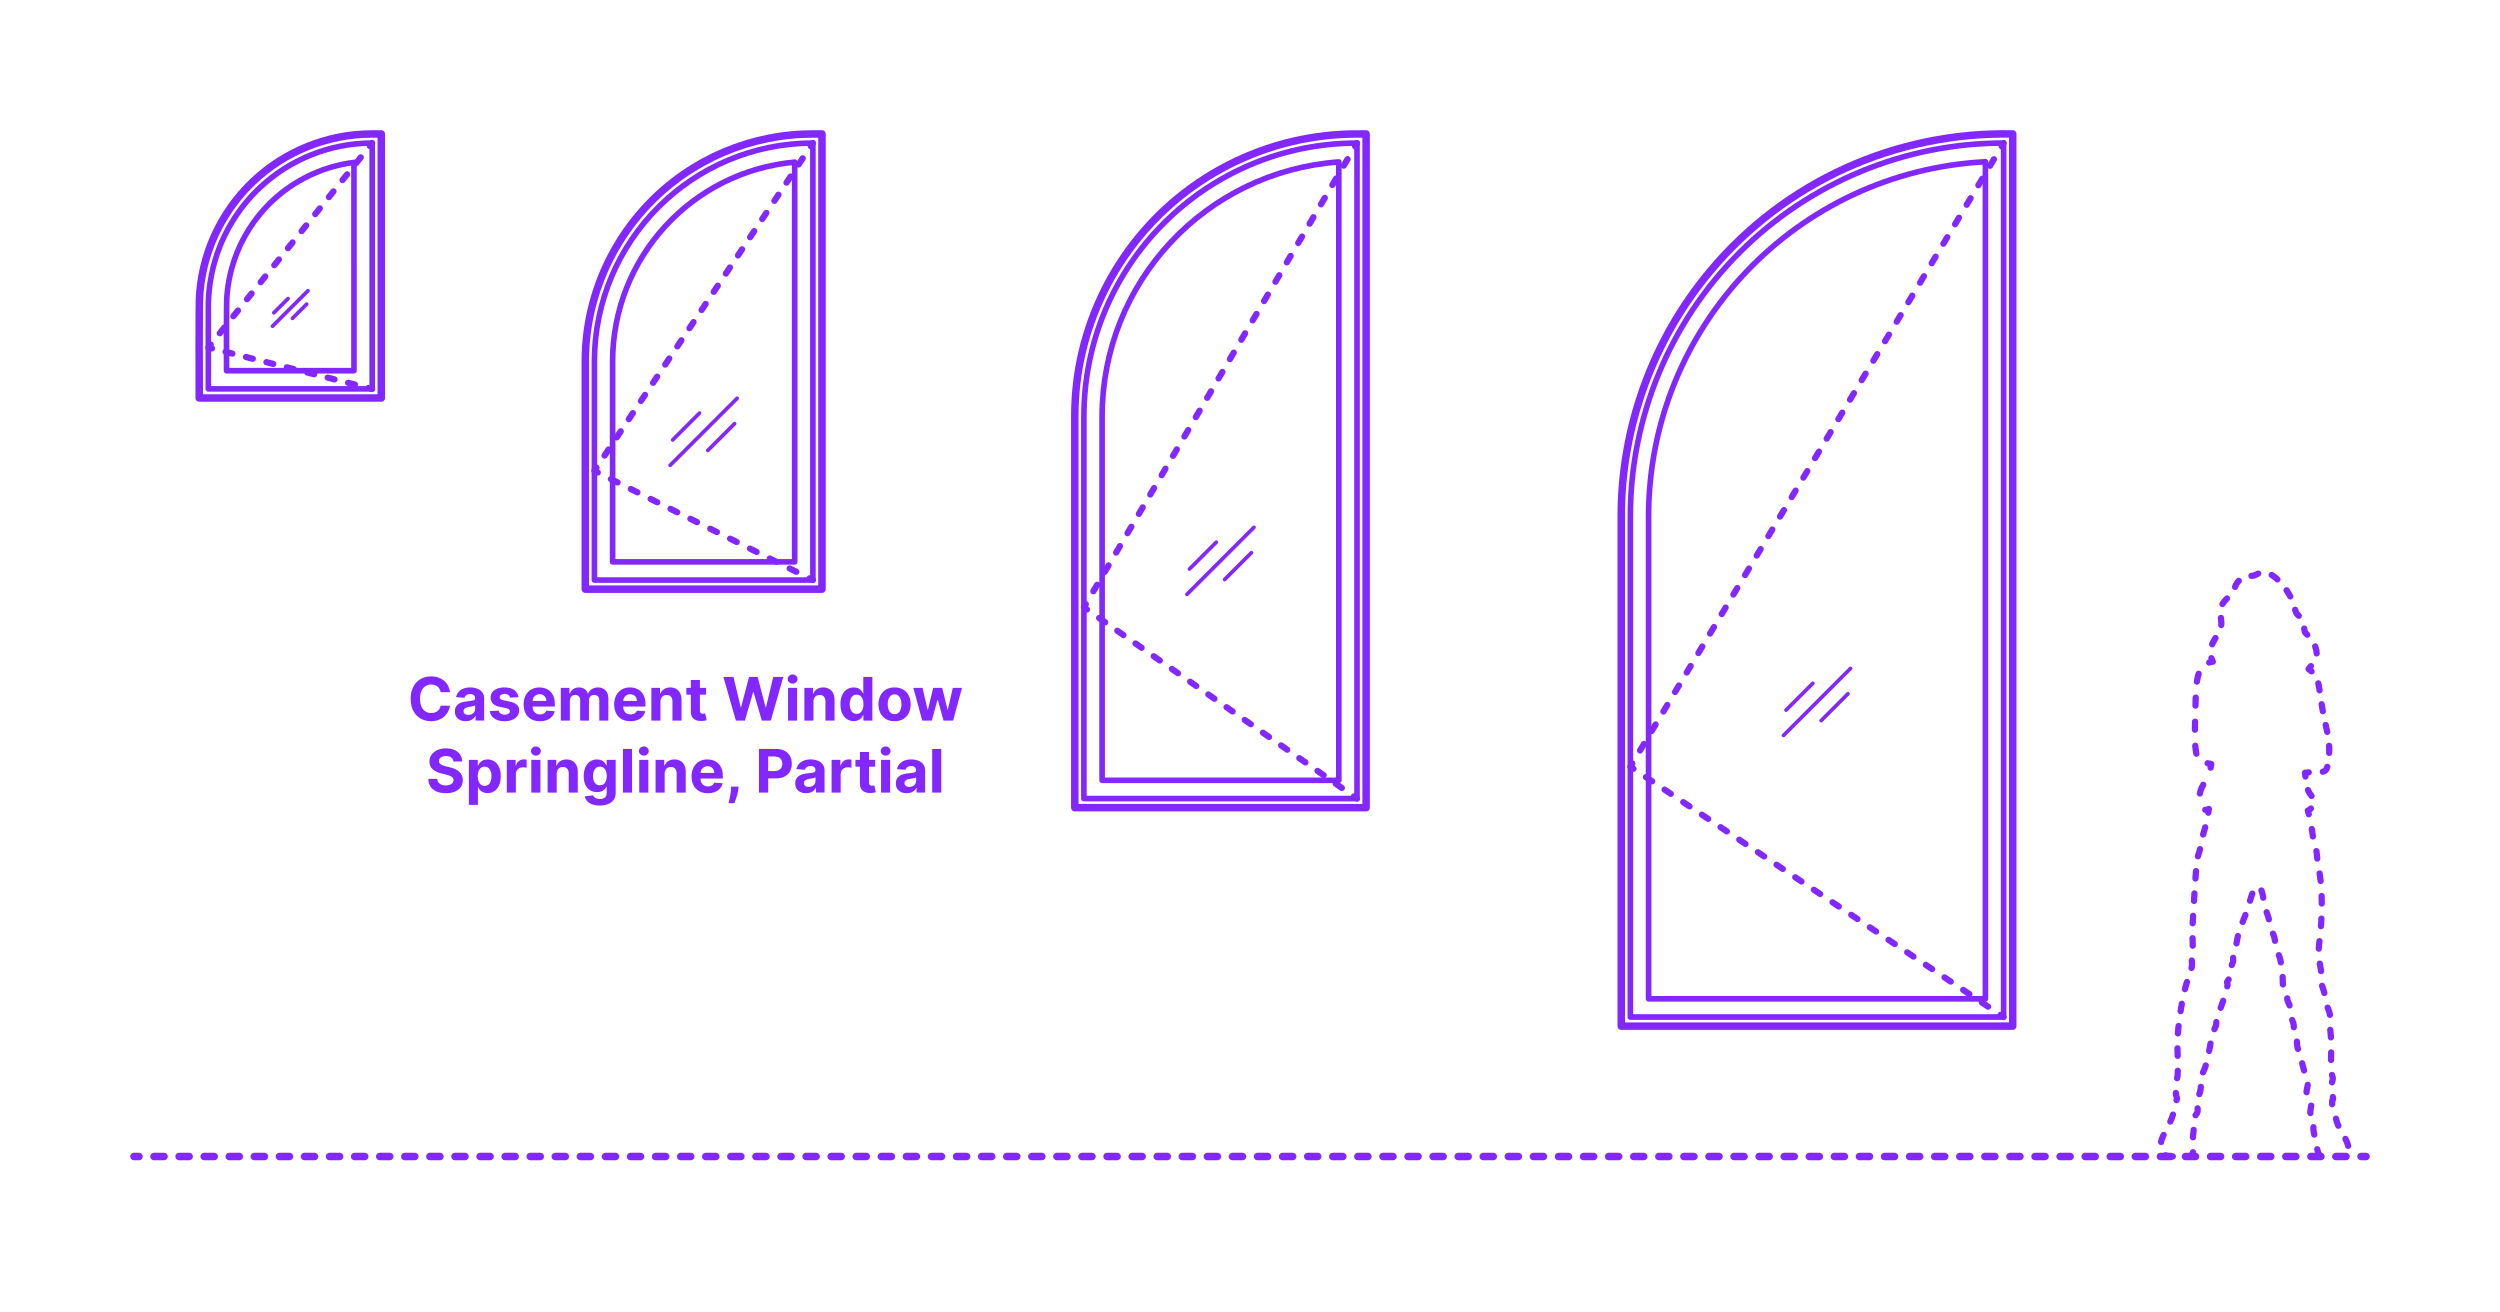 <?xml version="1.0" encoding="utf-8"?>
<!-- Generator: Adobe Illustrator 27.2.0, SVG Export Plug-In . SVG Version: 6.00 Build 0)  -->
<!DOCTYPE svg PUBLIC "-//W3C//DTD SVG 1.1//EN" "http://www.w3.org/Graphics/SVG/1.1/DTD/svg11.dtd">
<svg version="1.1" xmlns:x="http://ns.adobe.com/Extensibility/1.0/" xmlns:i="http://ns.adobe.com/AdobeIllustrator/10.0/" xmlns:graph="http://ns.adobe.com/Graphs/1.0/"
	 xmlns="http://www.w3.org/2000/svg" xmlns:xlink="http://www.w3.org/1999/xlink" xmlns:a="http://ns.adobe.com/AdobeSVGViewerExtensions/3.0/"
	 x="0px" y="0px" width="1000px" height="525px" viewBox="0 0 1000 525" enable-background="new 0 0 1000 525" xml:space="preserve"
	>
<g id="FILL-BACKGROUND">
	<rect x="0" y="0" fill="#FFFFFF" width="1000" height="525"/>
</g>
<g id="N-TEXT">
	<g id="MTEXT_00000049921928197905395390000003711609795684227505_">
		<g>
			<g>
				<g>
					<path fill="#8228FF" d="M179.979,276.887h-3.733c-0.068-0.483-0.208-0.913-0.417-1.291c-0.21-0.378-0.48-0.7-0.81-0.967
						c-0.33-0.267-0.709-0.472-1.138-0.614c-0.429-0.142-0.894-0.213-1.394-0.213c-0.903,0-1.69,0.223-2.361,0.669
						c-0.67,0.446-1.19,1.094-1.56,1.943c-0.37,0.85-0.554,1.879-0.554,3.09c0,1.244,0.186,2.29,0.558,3.136
						s0.894,1.486,1.564,1.917c0.67,0.432,1.446,0.648,2.327,0.648c0.495,0,0.953-0.065,1.376-0.196
						c0.423-0.13,0.8-0.322,1.129-0.575s0.604-0.561,0.822-0.925c0.219-0.363,0.371-0.778,0.456-1.244l3.733,0.017
						c-0.097,0.801-0.336,1.572-0.72,2.314c-0.383,0.741-0.897,1.403-1.542,1.986c-0.645,0.582-1.412,1.042-2.301,1.38
						s-1.894,0.507-3.013,0.507c-1.557,0-2.947-0.353-4.172-1.057c-1.225-0.704-2.19-1.724-2.897-3.06
						c-0.708-1.335-1.061-2.952-1.061-4.849c0-1.904,0.358-3.523,1.074-4.858c0.716-1.335,1.688-2.354,2.915-3.055
						c1.228-0.702,2.608-1.053,4.142-1.053c1.011,0,1.95,0.142,2.817,0.426c0.866,0.284,1.635,0.698,2.305,1.24
						s1.217,1.206,1.641,1.99C179.588,274.978,179.859,275.876,179.979,276.887z"/>
					<path fill="#8228FF" d="M186.293,288.478c-0.835,0-1.58-0.146-2.233-0.439s-1.169-0.727-1.547-1.304s-0.566-1.297-0.566-2.161
						c0-0.727,0.133-1.338,0.4-1.833c0.267-0.494,0.631-0.892,1.091-1.193c0.46-0.301,0.984-0.529,1.572-0.682
						c0.588-0.153,1.206-0.261,1.854-0.324c0.761-0.08,1.375-0.155,1.841-0.226c0.466-0.071,0.804-0.177,1.014-0.319
						c0.21-0.142,0.315-0.352,0.315-0.631v-0.051c0-0.54-0.169-0.958-0.507-1.253c-0.338-0.295-0.817-0.443-1.436-0.443
						c-0.653,0-1.173,0.144-1.56,0.431c-0.386,0.287-0.642,0.646-0.767,1.078l-3.358-0.273c0.17-0.795,0.506-1.484,1.006-2.067
						c0.5-0.582,1.146-1.031,1.939-1.347c0.792-0.315,1.711-0.473,2.757-0.473c0.728,0,1.425,0.085,2.092,0.255
						s1.262,0.435,1.781,0.793c0.52,0.358,0.931,0.817,1.231,1.376c0.301,0.56,0.452,1.229,0.452,2.007v8.83h-3.443v-1.815h-0.103
						c-0.21,0.409-0.491,0.769-0.844,1.078c-0.352,0.31-0.775,0.551-1.27,0.725C187.512,288.392,186.941,288.478,186.293,288.478z
						 M187.333,285.973c0.534,0,1.005-0.107,1.415-0.32s0.73-0.501,0.963-0.865c0.233-0.363,0.349-0.775,0.349-1.236v-1.389
						c-0.114,0.074-0.269,0.141-0.464,0.201c-0.196,0.06-0.417,0.113-0.661,0.162s-0.489,0.091-0.733,0.128s-0.466,0.07-0.665,0.098
						c-0.426,0.062-0.798,0.162-1.117,0.298c-0.318,0.136-0.565,0.319-0.741,0.549c-0.176,0.23-0.264,0.516-0.264,0.857
						c0,0.494,0.18,0.871,0.541,1.129C186.318,285.843,186.776,285.973,187.333,285.973z"/>
					<path fill="#8228FF" d="M207.378,278.873l-3.324,0.205c-0.057-0.284-0.179-0.542-0.367-0.771s-0.433-0.415-0.737-0.554
						c-0.304-0.139-0.667-0.209-1.087-0.209c-0.562,0-1.037,0.118-1.423,0.354c-0.386,0.236-0.58,0.55-0.58,0.942
						c0,0.312,0.125,0.577,0.375,0.792c0.25,0.216,0.679,0.39,1.287,0.52l2.369,0.478c1.273,0.261,2.222,0.682,2.847,1.261
						s0.938,1.341,0.938,2.284c0,0.858-0.251,1.611-0.754,2.258c-0.502,0.648-1.19,1.152-2.062,1.513s-1.876,0.542-3.013,0.542
						c-1.733,0-3.112-0.362-4.138-1.087c-1.026-0.724-1.626-1.711-1.803-2.961l3.571-0.188c0.108,0.528,0.369,0.93,0.784,1.206
						c0.415,0.275,0.946,0.413,1.594,0.413c0.636,0,1.149-0.124,1.538-0.371s0.587-0.567,0.592-0.959
						c-0.005-0.33-0.145-0.601-0.417-0.814c-0.273-0.213-0.693-0.376-1.261-0.49l-2.267-0.452c-1.278-0.256-2.229-0.699-2.851-1.33
						c-0.622-0.631-0.933-1.435-0.933-2.412c0-0.841,0.229-1.565,0.686-2.173s1.102-1.077,1.935-1.406s1.808-0.494,2.928-0.494
						c1.653,0,2.956,0.349,3.908,1.048C206.664,276.717,207.219,277.668,207.378,278.873z"/>
					<path fill="#8228FF" d="M215.935,288.487c-1.346,0-2.504-0.274-3.473-0.823s-1.715-1.327-2.237-2.335
						c-0.523-1.009-0.784-2.203-0.784-3.584c0-1.347,0.261-2.528,0.784-3.545c0.522-1.017,1.26-1.81,2.211-2.378
						c0.952-0.568,2.07-0.852,3.354-0.852c0.863,0,1.669,0.138,2.416,0.413c0.747,0.276,1.4,0.689,1.96,1.24
						c0.56,0.551,0.996,1.243,1.308,2.075c0.312,0.833,0.469,1.806,0.469,2.919v0.997H210.89v-2.25h7.637
						c0-0.522-0.114-0.985-0.341-1.389c-0.227-0.403-0.541-0.72-0.941-0.95c-0.401-0.23-0.865-0.345-1.394-0.345
						c-0.551,0-1.039,0.126-1.462,0.379s-0.754,0.591-0.993,1.014s-0.361,0.894-0.367,1.411v2.139c0,0.647,0.121,1.208,0.362,1.679
						c0.242,0.472,0.584,0.835,1.027,1.091c0.443,0.255,0.968,0.383,1.577,0.383c0.403,0,0.772-0.057,1.108-0.17
						c0.335-0.114,0.622-0.284,0.861-0.511c0.238-0.228,0.42-0.506,0.545-0.835l3.358,0.222c-0.17,0.807-0.519,1.51-1.044,2.109
						c-0.526,0.6-1.202,1.065-2.029,1.398C217.968,288.32,217.015,288.487,215.935,288.487z"/>
					<path fill="#8228FF" d="M224.313,288.231V275.14h3.46v2.31h0.153c0.273-0.767,0.727-1.372,1.364-1.815
						c0.636-0.443,1.397-0.665,2.284-0.665c0.897,0,1.662,0.223,2.292,0.669c0.63,0.446,1.051,1.05,1.261,1.811h0.136
						c0.267-0.75,0.751-1.351,1.453-1.803s1.533-0.677,2.493-0.677c1.222,0,2.214,0.388,2.979,1.163
						c0.764,0.776,1.146,1.874,1.146,3.294v8.804h-3.622v-8.088c0-0.728-0.193-1.273-0.58-1.637
						c-0.387-0.363-0.87-0.545-1.449-0.545c-0.659,0-1.173,0.209-1.542,0.626s-0.554,0.967-0.554,1.649v7.994h-3.52v-8.165
						c0-0.642-0.183-1.154-0.55-1.534c-0.366-0.381-0.848-0.571-1.444-0.571c-0.404,0-0.766,0.101-1.087,0.303
						s-0.575,0.483-0.763,0.844s-0.281,0.783-0.281,1.266v7.858H224.313z"/>
					<path fill="#8228FF" d="M252.165,288.487c-1.346,0-2.504-0.274-3.473-0.823s-1.715-1.327-2.237-2.335
						c-0.523-1.009-0.784-2.203-0.784-3.584c0-1.347,0.261-2.528,0.784-3.545c0.522-1.017,1.26-1.81,2.211-2.378
						c0.952-0.568,2.07-0.852,3.354-0.852c0.863,0,1.669,0.138,2.416,0.413c0.747,0.276,1.4,0.689,1.96,1.24
						c0.56,0.551,0.996,1.243,1.308,2.075c0.312,0.833,0.469,1.806,0.469,2.919v0.997H247.12v-2.25h7.637
						c0-0.522-0.114-0.985-0.341-1.389c-0.227-0.403-0.541-0.72-0.941-0.95c-0.401-0.23-0.865-0.345-1.394-0.345
						c-0.551,0-1.039,0.126-1.462,0.379s-0.754,0.591-0.993,1.014s-0.361,0.894-0.367,1.411v2.139c0,0.647,0.121,1.208,0.362,1.679
						c0.242,0.472,0.584,0.835,1.027,1.091c0.443,0.255,0.968,0.383,1.577,0.383c0.403,0,0.772-0.057,1.108-0.17
						c0.335-0.114,0.622-0.284,0.861-0.511c0.238-0.228,0.42-0.506,0.545-0.835l3.358,0.222c-0.17,0.807-0.519,1.51-1.044,2.109
						c-0.526,0.6-1.202,1.065-2.029,1.398C254.198,288.32,253.245,288.487,252.165,288.487z"/>
					<path fill="#8228FF" d="M264.174,280.663v7.568h-3.631V275.14h3.46v2.31h0.153c0.29-0.761,0.775-1.365,1.458-1.811
						c0.682-0.446,1.508-0.669,2.48-0.669c0.909,0,1.702,0.199,2.378,0.597c0.676,0.397,1.202,0.964,1.577,1.7
						s0.562,1.612,0.562,2.629v8.335h-3.631v-7.688c0.006-0.801-0.199-1.428-0.613-1.879c-0.415-0.452-0.986-0.677-1.713-0.677
						c-0.489,0-0.919,0.105-1.291,0.315c-0.372,0.21-0.662,0.516-0.87,0.917C264.286,279.619,264.179,280.1,264.174,280.663z"/>
					<path fill="#8228FF" d="M282.43,275.14v2.727h-7.884v-2.727H282.43z M276.336,272.004h3.63v12.204
						c0,0.335,0.051,0.596,0.153,0.78c0.103,0.185,0.246,0.314,0.431,0.388s0.399,0.111,0.644,0.111c0.17,0,0.341-0.016,0.511-0.047
						s0.301-0.056,0.392-0.073l0.571,2.702c-0.182,0.057-0.438,0.124-0.767,0.201c-0.33,0.077-0.73,0.124-1.202,0.141
						c-0.875,0.034-1.641-0.083-2.297-0.35s-1.166-0.682-1.53-1.244s-0.542-1.273-0.537-2.131V272.004z"/>
					<path fill="#8228FF" d="M294.353,288.231l-4.994-17.455h4.031l2.889,12.128h0.145l3.188-12.128h3.452l3.179,12.153h0.153
						l2.889-12.153h4.031l-4.995,17.455h-3.596l-3.324-11.412h-0.136l-3.315,11.412H294.353z"/>
					<path fill="#8228FF" d="M317.048,273.453c-0.54,0-1.003-0.179-1.389-0.537c-0.387-0.358-0.58-0.79-0.58-1.295
						c0-0.505,0.193-0.939,0.58-1.3c0.386-0.361,0.847-0.541,1.381-0.541c0.545,0,1.01,0.179,1.393,0.537
						c0.384,0.358,0.576,0.79,0.576,1.295c0,0.505-0.192,0.939-0.576,1.299C318.05,273.272,317.588,273.453,317.048,273.453z
						 M315.216,288.231V275.14h3.631v13.091H315.216z"/>
					<path fill="#8228FF" d="M325.375,280.663v7.568h-3.631V275.14h3.46v2.31h0.153c0.29-0.761,0.775-1.365,1.458-1.811
						c0.682-0.446,1.508-0.669,2.48-0.669c0.909,0,1.702,0.199,2.378,0.597c0.676,0.397,1.202,0.964,1.577,1.7
						s0.562,1.612,0.562,2.629v8.335h-3.631v-7.688c0.006-0.801-0.199-1.428-0.613-1.879c-0.415-0.452-0.986-0.677-1.713-0.677
						c-0.489,0-0.919,0.105-1.291,0.315c-0.372,0.21-0.662,0.516-0.87,0.917C325.487,279.619,325.38,280.1,325.375,280.663z"/>
					<path fill="#8228FF" d="M341.491,288.444c-0.995,0-1.894-0.257-2.698-0.771s-1.44-1.273-1.909-2.276
						c-0.469-1.002-0.703-2.234-0.703-3.694c0-1.5,0.242-2.749,0.725-3.746c0.483-0.998,1.126-1.745,1.93-2.242
						c0.804-0.497,1.686-0.746,2.646-0.746c0.733,0,1.345,0.124,1.837,0.371c0.491,0.247,0.889,0.554,1.193,0.92
						c0.304,0.367,0.536,0.726,0.695,1.078h0.111v-6.562h3.622v17.455h-3.58v-2.097h-0.153c-0.17,0.364-0.411,0.723-0.72,1.078
						c-0.31,0.355-0.71,0.649-1.202,0.882C342.793,288.328,342.195,288.444,341.491,288.444z M342.642,285.555
						c0.585,0,1.081-0.16,1.487-0.481c0.406-0.321,0.719-0.771,0.938-1.351c0.219-0.58,0.328-1.259,0.328-2.037
						s-0.108-1.455-0.324-2.028c-0.216-0.574-0.528-1.017-0.938-1.33c-0.409-0.312-0.906-0.469-1.491-0.469
						c-0.597,0-1.1,0.162-1.509,0.486c-0.409,0.324-0.719,0.772-0.929,1.347c-0.21,0.574-0.315,1.238-0.315,1.994
						c0,0.761,0.106,1.433,0.32,2.016c0.213,0.583,0.522,1.037,0.929,1.364S342.045,285.555,342.642,285.555z"/>
					<path fill="#8228FF" d="M357.829,288.487c-1.324,0-2.467-0.283-3.431-0.848c-0.963-0.565-1.706-1.355-2.229-2.369
						c-0.523-1.015-0.784-2.192-0.784-3.533c0-1.353,0.261-2.536,0.784-3.55c0.522-1.014,1.266-1.804,2.229-2.37
						c0.963-0.565,2.106-0.848,3.431-0.848c1.324,0,2.467,0.283,3.43,0.848c0.963,0.565,1.706,1.355,2.229,2.37
						c0.522,1.014,0.784,2.197,0.784,3.55c0,1.341-0.261,2.518-0.784,3.533c-0.523,1.014-1.266,1.804-2.229,2.369
						C360.296,288.204,359.153,288.487,357.829,288.487z M357.846,285.674c0.602,0,1.105-0.172,1.508-0.516s0.709-0.814,0.916-1.411
						c0.208-0.597,0.312-1.275,0.312-2.037c0-0.761-0.104-1.44-0.312-2.037c-0.207-0.597-0.513-1.068-0.916-1.415
						c-0.403-0.346-0.906-0.52-1.508-0.52c-0.608,0-1.118,0.174-1.53,0.52c-0.412,0.347-0.722,0.818-0.929,1.415
						c-0.208,0.596-0.311,1.275-0.311,2.037c0,0.762,0.104,1.44,0.311,2.037s0.517,1.067,0.929,1.411
						C356.728,285.502,357.238,285.674,357.846,285.674z"/>
					<path fill="#8228FF" d="M368.9,288.231l-3.562-13.091h3.673l2.028,8.795h0.119l2.114-8.795h3.605l2.148,8.744h0.111
						l1.994-8.744h3.665l-3.554,13.091h-3.844l-2.25-8.233h-0.162l-2.25,8.233H368.9z"/>
					<path fill="#8228FF" d="M181.36,304.596c-0.068-0.688-0.361-1.222-0.878-1.603c-0.517-0.38-1.219-0.571-2.105-0.571
						c-0.603,0-1.111,0.084-1.526,0.251c-0.415,0.167-0.731,0.399-0.95,0.694c-0.219,0.296-0.328,0.631-0.328,1.006
						c-0.011,0.312,0.056,0.585,0.2,0.818c0.145,0.233,0.345,0.433,0.601,0.601c0.256,0.168,0.551,0.312,0.886,0.435
						c0.335,0.123,0.693,0.226,1.074,0.311l1.568,0.375c0.761,0.171,1.46,0.398,2.097,0.682s1.188,0.633,1.653,1.048
						c0.466,0.415,0.828,0.903,1.087,1.466c0.258,0.562,0.391,1.208,0.396,1.935c-0.005,1.068-0.277,1.993-0.814,2.774
						c-0.537,0.781-1.31,1.386-2.318,1.815c-1.009,0.429-2.223,0.644-3.644,0.644c-1.409,0-2.635-0.216-3.678-0.647
						c-1.042-0.432-1.855-1.073-2.438-1.922c-0.583-0.85-0.888-1.902-0.916-3.158h3.571c0.04,0.585,0.209,1.072,0.507,1.461
						s0.699,0.682,1.202,0.878s1.072,0.294,1.709,0.294c0.625,0,1.169-0.091,1.632-0.272c0.463-0.182,0.823-0.435,1.078-0.759
						c0.256-0.324,0.384-0.696,0.384-1.116c0-0.392-0.115-0.722-0.345-0.989c-0.23-0.267-0.565-0.494-1.006-0.682
						s-0.979-0.358-1.615-0.512l-1.9-0.477c-1.472-0.358-2.633-0.917-3.486-1.679c-0.852-0.761-1.275-1.787-1.27-3.077
						c-0.005-1.057,0.277-1.98,0.848-2.77c0.571-0.79,1.356-1.406,2.356-1.849c1-0.443,2.136-0.665,3.409-0.665
						c1.295,0,2.428,0.222,3.396,0.665c0.969,0.443,1.723,1.06,2.263,1.849c0.54,0.79,0.818,1.705,0.835,2.745H181.36z"/>
					<path fill="#8228FF" d="M187.539,321.94v-18h3.58v2.199h0.162c0.159-0.352,0.391-0.711,0.694-1.078
						c0.304-0.366,0.702-0.673,1.193-0.92c0.491-0.247,1.104-0.371,1.836-0.371c0.955,0,1.835,0.249,2.642,0.746
						c0.807,0.497,1.452,1.244,1.935,2.242c0.482,0.997,0.724,2.246,0.724,3.746c0,1.46-0.234,2.692-0.703,3.694
						c-0.469,1.003-1.105,1.762-1.909,2.276c-0.804,0.514-1.703,0.771-2.697,0.771c-0.705,0-1.303-0.116-1.794-0.349
						c-0.492-0.233-0.894-0.527-1.206-0.882c-0.312-0.355-0.551-0.714-0.716-1.078h-0.111v7.006H187.539z M191.093,310.485
						c0,0.778,0.108,1.458,0.324,2.037c0.216,0.579,0.528,1.03,0.938,1.351c0.409,0.321,0.906,0.481,1.492,0.481
						c0.591,0,1.091-0.163,1.5-0.49c0.409-0.327,0.72-0.781,0.933-1.364s0.319-1.254,0.319-2.016c0-0.756-0.105-1.42-0.315-1.994
						c-0.21-0.574-0.52-1.023-0.929-1.347c-0.409-0.324-0.912-0.486-1.508-0.486c-0.591,0-1.09,0.156-1.496,0.469
						s-0.717,0.756-0.933,1.33S191.093,309.707,191.093,310.485z"/>
					<path fill="#8228FF" d="M202.718,317.031V303.94h3.52v2.284h0.136c0.239-0.812,0.639-1.428,1.202-1.845
						c0.562-0.418,1.21-0.626,1.943-0.626c0.182,0,0.378,0.011,0.588,0.034c0.21,0.022,0.395,0.054,0.554,0.094v3.221
						c-0.17-0.051-0.406-0.096-0.708-0.136c-0.301-0.04-0.577-0.06-0.827-0.06c-0.534,0-1.01,0.115-1.428,0.345
						c-0.417,0.23-0.747,0.55-0.988,0.959c-0.242,0.409-0.362,0.88-0.362,1.415v7.406H202.718z"/>
					<path fill="#8228FF" d="M214.359,302.252c-0.54,0-1.003-0.179-1.389-0.537c-0.387-0.358-0.58-0.79-0.58-1.295
						c0-0.505,0.193-0.939,0.58-1.3c0.386-0.361,0.847-0.541,1.381-0.541c0.545,0,1.01,0.179,1.393,0.537
						c0.384,0.358,0.576,0.79,0.576,1.295c0,0.505-0.192,0.939-0.576,1.299C215.361,302.072,214.899,302.252,214.359,302.252z
						 M212.527,317.031V303.94h3.631v13.091H212.527z"/>
					<path fill="#8228FF" d="M222.686,309.462v7.568h-3.631V303.94h3.46v2.31h0.153c0.29-0.761,0.775-1.365,1.458-1.811
						c0.682-0.446,1.508-0.669,2.48-0.669c0.909,0,1.702,0.199,2.378,0.597c0.676,0.397,1.202,0.964,1.577,1.7
						s0.562,1.612,0.562,2.629v8.335h-3.631v-7.688c0.006-0.801-0.199-1.428-0.613-1.879c-0.415-0.452-0.986-0.677-1.713-0.677
						c-0.489,0-0.919,0.105-1.291,0.315c-0.372,0.21-0.662,0.516-0.87,0.917C222.798,308.418,222.691,308.9,222.686,309.462z"/>
					<path fill="#8228FF" d="M239.876,322.212c-1.176,0-2.184-0.161-3.021-0.481s-1.504-0.757-1.999-1.308
						c-0.494-0.551-0.815-1.17-0.963-1.858l3.358-0.452c0.102,0.261,0.264,0.505,0.486,0.733c0.222,0.227,0.516,0.41,0.882,0.55
						c0.367,0.139,0.814,0.208,1.342,0.208c0.79,0,1.442-0.191,1.956-0.575c0.514-0.383,0.771-1.024,0.771-1.922v-2.395h-0.153
						c-0.159,0.364-0.398,0.708-0.716,1.031c-0.318,0.324-0.727,0.588-1.227,0.793s-1.097,0.307-1.79,0.307
						c-0.983,0-1.876-0.229-2.681-0.686s-1.443-1.159-1.917-2.105c-0.475-0.946-0.712-2.144-0.712-3.592
						c0-1.483,0.242-2.722,0.725-3.716c0.483-0.994,1.126-1.738,1.93-2.233c0.804-0.494,1.686-0.741,2.646-0.741
						c0.733,0,1.347,0.124,1.841,0.371c0.495,0.247,0.894,0.554,1.198,0.92c0.304,0.367,0.538,0.726,0.703,1.078h0.136v-2.199h3.605
						v13.219c0,1.113-0.272,2.045-0.818,2.795c-0.546,0.75-1.3,1.314-2.263,1.692C242.232,322.023,241.126,322.212,239.876,322.212z
						 M239.953,314.116c0.585,0,1.081-0.146,1.487-0.439c0.406-0.293,0.719-0.713,0.938-1.262c0.219-0.548,0.328-1.206,0.328-1.973
						s-0.108-1.433-0.324-1.999c-0.216-0.565-0.528-1.004-0.938-1.317c-0.409-0.312-0.906-0.469-1.491-0.469
						c-0.597,0-1.1,0.161-1.509,0.481c-0.409,0.321-0.719,0.766-0.929,1.334c-0.21,0.568-0.315,1.224-0.315,1.969
						c0,0.755,0.106,1.408,0.32,1.956c0.213,0.549,0.522,0.972,0.929,1.27S239.356,314.116,239.953,314.116z"/>
					<path fill="#8228FF" d="M252.805,299.576v17.455h-3.631v-17.455H252.805z"/>
					<path fill="#8228FF" d="M257.535,302.252c-0.54,0-1.003-0.179-1.389-0.537c-0.387-0.358-0.58-0.79-0.58-1.295
						c0-0.505,0.193-0.939,0.58-1.3c0.386-0.361,0.847-0.541,1.381-0.541c0.545,0,1.01,0.179,1.393,0.537
						c0.384,0.358,0.576,0.79,0.576,1.295c0,0.505-0.192,0.939-0.576,1.299C258.536,302.072,258.074,302.252,257.535,302.252z
						 M255.702,317.031V303.94h3.631v13.091H255.702z"/>
					<path fill="#8228FF" d="M265.861,309.462v7.568h-3.631V303.94h3.46v2.31h0.153c0.29-0.761,0.775-1.365,1.458-1.811
						c0.682-0.446,1.508-0.669,2.48-0.669c0.909,0,1.702,0.199,2.378,0.597c0.676,0.397,1.202,0.964,1.577,1.7
						s0.562,1.612,0.562,2.629v8.335h-3.631v-7.688c0.006-0.801-0.199-1.428-0.613-1.879c-0.415-0.452-0.986-0.677-1.713-0.677
						c-0.489,0-0.919,0.105-1.291,0.315c-0.372,0.21-0.662,0.516-0.87,0.917C265.973,308.418,265.866,308.9,265.861,309.462z"/>
					<path fill="#8228FF" d="M283.119,317.287c-1.346,0-2.504-0.274-3.473-0.823s-1.715-1.327-2.237-2.335
						c-0.523-1.009-0.784-2.203-0.784-3.584c0-1.347,0.261-2.528,0.784-3.545c0.522-1.017,1.26-1.81,2.211-2.378
						c0.952-0.568,2.07-0.852,3.354-0.852c0.863,0,1.669,0.138,2.416,0.413c0.747,0.276,1.4,0.689,1.96,1.24
						c0.56,0.551,0.996,1.243,1.308,2.075c0.312,0.833,0.469,1.806,0.469,2.919v0.997h-11.054v-2.25h7.637
						c0-0.522-0.114-0.985-0.341-1.389c-0.227-0.403-0.541-0.72-0.941-0.95c-0.401-0.23-0.865-0.345-1.394-0.345
						c-0.551,0-1.039,0.126-1.462,0.379s-0.754,0.591-0.993,1.014s-0.361,0.894-0.367,1.411v2.139c0,0.647,0.121,1.208,0.362,1.679
						c0.242,0.472,0.584,0.835,1.027,1.091c0.443,0.255,0.968,0.383,1.577,0.383c0.403,0,0.772-0.057,1.108-0.17
						c0.335-0.114,0.622-0.284,0.861-0.511c0.238-0.228,0.42-0.506,0.545-0.835l3.358,0.222c-0.17,0.807-0.519,1.51-1.044,2.109
						c-0.526,0.6-1.202,1.065-2.029,1.398C285.152,317.12,284.199,317.287,283.119,317.287z"/>
					<path fill="#8228FF" d="M295.443,314.645l-0.094,0.938c-0.074,0.75-0.215,1.499-0.422,2.246
						c-0.208,0.747-0.423,1.425-0.648,2.033s-0.405,1.085-0.541,1.432h-2.353c0.085-0.335,0.202-0.802,0.35-1.402
						c0.147-0.6,0.287-1.271,0.417-2.016c0.131-0.745,0.213-1.503,0.247-2.275l0.043-0.955H295.443z"/>
					<path fill="#8228FF" d="M303.582,317.031v-17.455h6.886c1.324,0,2.452,0.251,3.384,0.754c0.932,0.503,1.643,1.199,2.135,2.088
						c0.491,0.889,0.737,1.914,0.737,3.073c0,1.159-0.25,2.182-0.75,3.068s-1.223,1.577-2.169,2.071
						c-0.946,0.494-2.09,0.741-3.431,0.741h-4.389v-2.958h3.792c0.71,0,1.297-0.124,1.76-0.371c0.463-0.247,0.81-0.591,1.04-1.031
						c0.23-0.44,0.345-0.947,0.345-1.521c0-0.58-0.115-1.087-0.345-1.521s-0.578-0.772-1.044-1.014s-1.057-0.362-1.773-0.362h-2.488
						v14.438H303.582z"/>
					<path fill="#8228FF" d="M322.443,317.278c-0.835,0-1.58-0.146-2.233-0.439s-1.169-0.727-1.547-1.304s-0.566-1.297-0.566-2.161
						c0-0.727,0.133-1.338,0.4-1.833c0.267-0.494,0.631-0.892,1.091-1.193c0.46-0.301,0.984-0.529,1.572-0.682
						c0.588-0.153,1.206-0.261,1.854-0.324c0.761-0.08,1.375-0.155,1.841-0.226c0.466-0.071,0.804-0.177,1.014-0.319
						c0.21-0.142,0.315-0.352,0.315-0.631v-0.051c0-0.54-0.169-0.958-0.507-1.253c-0.338-0.295-0.817-0.443-1.436-0.443
						c-0.653,0-1.173,0.144-1.56,0.431c-0.386,0.287-0.642,0.646-0.767,1.078l-3.358-0.273c0.17-0.795,0.506-1.484,1.006-2.067
						c0.5-0.582,1.146-1.031,1.939-1.347c0.792-0.315,1.711-0.473,2.757-0.473c0.728,0,1.425,0.085,2.092,0.255
						s1.262,0.435,1.781,0.793c0.52,0.358,0.931,0.817,1.231,1.376c0.301,0.56,0.452,1.229,0.452,2.007v8.83h-3.443v-1.815h-0.103
						c-0.21,0.409-0.491,0.769-0.844,1.078c-0.352,0.31-0.775,0.551-1.27,0.725C323.662,317.191,323.091,317.278,322.443,317.278z
						 M323.483,314.772c0.534,0,1.005-0.107,1.415-0.32s0.73-0.501,0.963-0.865c0.233-0.363,0.349-0.775,0.349-1.236v-1.389
						c-0.114,0.074-0.269,0.141-0.464,0.201c-0.196,0.06-0.417,0.113-0.661,0.162s-0.489,0.091-0.733,0.128s-0.466,0.07-0.665,0.098
						c-0.426,0.062-0.798,0.162-1.117,0.298c-0.318,0.136-0.565,0.319-0.741,0.549c-0.176,0.23-0.264,0.516-0.264,0.857
						c0,0.494,0.18,0.871,0.541,1.129C322.467,314.643,322.926,314.772,323.483,314.772z"/>
					<path fill="#8228FF" d="M332.636,317.031V303.94h3.52v2.284h0.136c0.239-0.812,0.639-1.428,1.202-1.845
						c0.562-0.418,1.21-0.626,1.943-0.626c0.182,0,0.378,0.011,0.588,0.034c0.21,0.022,0.395,0.054,0.554,0.094v3.221
						c-0.17-0.051-0.406-0.096-0.708-0.136c-0.301-0.04-0.577-0.06-0.827-0.06c-0.534,0-1.01,0.115-1.428,0.345
						c-0.417,0.23-0.747,0.55-0.988,0.959c-0.242,0.409-0.362,0.88-0.362,1.415v7.406H332.636z"/>
					<path fill="#8228FF" d="M350.064,303.94v2.727h-7.884v-2.727H350.064z M343.971,300.804h3.63v12.204
						c0,0.335,0.051,0.596,0.153,0.78c0.103,0.185,0.246,0.314,0.431,0.388s0.399,0.111,0.644,0.111c0.17,0,0.341-0.016,0.511-0.047
						s0.301-0.056,0.392-0.073l0.571,2.702c-0.182,0.057-0.438,0.124-0.767,0.201c-0.33,0.077-0.73,0.124-1.202,0.141
						c-0.875,0.034-1.641-0.083-2.297-0.35s-1.166-0.682-1.53-1.244s-0.542-1.273-0.537-2.131V300.804z"/>
					<path fill="#8228FF" d="M354.257,302.252c-0.54,0-1.003-0.179-1.389-0.537c-0.387-0.358-0.58-0.79-0.58-1.295
						c0-0.505,0.193-0.939,0.58-1.3c0.386-0.361,0.847-0.541,1.381-0.541c0.545,0,1.01,0.179,1.393,0.537
						c0.384,0.358,0.576,0.79,0.576,1.295c0,0.505-0.192,0.939-0.576,1.299C355.259,302.072,354.797,302.252,354.257,302.252z
						 M352.425,317.031V303.94h3.631v13.091H352.425z"/>
					<path fill="#8228FF" d="M362.686,317.278c-0.835,0-1.58-0.146-2.233-0.439s-1.169-0.727-1.547-1.304s-0.566-1.297-0.566-2.161
						c0-0.727,0.133-1.338,0.4-1.833c0.267-0.494,0.631-0.892,1.091-1.193c0.46-0.301,0.984-0.529,1.572-0.682
						c0.588-0.153,1.206-0.261,1.854-0.324c0.761-0.08,1.375-0.155,1.841-0.226c0.466-0.071,0.804-0.177,1.014-0.319
						c0.21-0.142,0.315-0.352,0.315-0.631v-0.051c0-0.54-0.169-0.958-0.507-1.253c-0.338-0.295-0.817-0.443-1.436-0.443
						c-0.653,0-1.173,0.144-1.56,0.431c-0.386,0.287-0.642,0.646-0.767,1.078l-3.358-0.273c0.17-0.795,0.506-1.484,1.006-2.067
						c0.5-0.582,1.146-1.031,1.939-1.347c0.792-0.315,1.711-0.473,2.757-0.473c0.728,0,1.425,0.085,2.092,0.255
						s1.262,0.435,1.781,0.793c0.52,0.358,0.931,0.817,1.231,1.376c0.301,0.56,0.452,1.229,0.452,2.007v8.83h-3.443v-1.815h-0.103
						c-0.21,0.409-0.491,0.769-0.844,1.078c-0.352,0.31-0.775,0.551-1.27,0.725C363.905,317.191,363.334,317.278,362.686,317.278z
						 M363.726,314.772c0.534,0,1.005-0.107,1.415-0.32s0.73-0.501,0.963-0.865c0.233-0.363,0.349-0.775,0.349-1.236v-1.389
						c-0.114,0.074-0.269,0.141-0.464,0.201c-0.196,0.06-0.417,0.113-0.661,0.162s-0.489,0.091-0.733,0.128s-0.466,0.07-0.665,0.098
						c-0.426,0.062-0.798,0.162-1.117,0.298c-0.318,0.136-0.565,0.319-0.741,0.549c-0.176,0.23-0.264,0.516-0.264,0.857
						c0,0.494,0.18,0.871,0.541,1.129C362.71,314.643,363.169,314.772,363.726,314.772z"/>
					<path fill="#8228FF" d="M376.51,299.576v17.455h-3.631v-17.455H376.51z"/>
				</g>
			</g>
		</g>
	</g>
</g>
<g id="N-DIMENSIONS">
</g>
<g id="_x32_D_x24_AG-DIAGRAM">
	<g id="POLYLINE_00000072242014242564956920000001882017368912572344_">
		<g>
			<g>
				
					<line fill="none" stroke="#8228FF" stroke-width="3" stroke-linecap="round" stroke-linejoin="round" x1="53.588" y1="462.603" x2="55.588" y2="462.603"/>
				
					<line fill="none" stroke="#8228FF" stroke-width="3" stroke-linecap="round" stroke-linejoin="round" stroke-dasharray="4.013,6.019" x1="61.607" y1="462.603" x2="941.402" y2="462.603"/>
				
					<line fill="none" stroke="#8228FF" stroke-width="3" stroke-linecap="round" stroke-linejoin="round" x1="944.412" y1="462.603" x2="946.412" y2="462.603"/>
			</g>
		</g>
	</g>
</g>
<g id="_x32_D_x24_AG-DETAILS-DIAGRAM">
	<g id="POLYLINE_00000036965945415876018800000004824966024661050518_">
		<g>
			<g>
				
					<line fill="none" stroke="#8228FF" stroke-width="2.5" stroke-linecap="round" stroke-linejoin="round" x1="325.153" y1="232.024" x2="323.811" y2="231.353"/>
				
					<line fill="none" stroke="#8228FF" stroke-width="2.5" stroke-linecap="round" stroke-linejoin="round" stroke-dasharray="2.96,5.92" x1="318.517" y1="228.706" x2="241.745" y2="190.32"/>
				<polyline fill="none" stroke="#8228FF" stroke-width="2.5" stroke-linecap="round" stroke-linejoin="round" points="
					239.097,188.996 237.756,188.325 238.588,187.077 				"/>
				
					<line fill="none" stroke="#8228FF" stroke-width="2.5" stroke-linecap="round" stroke-linejoin="round" stroke-dasharray="2.916,5.832" x1="241.823" y1="182.225" x2="322.703" y2="60.904"/>
				
					<line fill="none" stroke="#8228FF" stroke-width="2.5" stroke-linecap="round" stroke-linejoin="round" x1="324.321" y1="58.478" x2="325.153" y2="57.23"/>
			</g>
		</g>
	</g>
	<g id="POLYLINE_00000182488054970837647340000011346488019440173699_">
		<g>
			<g>
				
					<line fill="none" stroke="#8228FF" stroke-width="2.5" stroke-linecap="round" stroke-linejoin="round" x1="148.872" y1="155.557" x2="147.418" y2="155.189"/>
				
					<line fill="none" stroke="#8228FF" stroke-width="2.5" stroke-linecap="round" stroke-linejoin="round" stroke-dasharray="2.809,5.618" x1="141.971" y1="153.813" x2="87.502" y2="140.054"/>
				<polyline fill="none" stroke="#8228FF" stroke-width="2.5" stroke-linecap="round" stroke-linejoin="round" points="
					84.779,139.366 83.324,138.999 84.263,137.828 				"/>
				
					<line fill="none" stroke="#8228FF" stroke-width="2.5" stroke-linecap="round" stroke-linejoin="round" stroke-dasharray="2.908,5.817" x1="87.901" y1="133.29" x2="146.115" y2="60.675"/>
				
					<line fill="none" stroke="#8228FF" stroke-width="2.5" stroke-linecap="round" stroke-linejoin="round" x1="147.934" y1="58.405" x2="148.872" y2="57.235"/>
			</g>
		</g>
	</g>
	<g id="POLYLINE_00000173139996332820702910000001073194461900080512_">
		<g>
			<g>
				<path fill="none" stroke="#8228FF" stroke-width="2.5" stroke-linecap="round" stroke-linejoin="round" d="M932.854,441.673
					c-0.019-0.496,0.021-1.024,0.042-1.5c0.123-0.1,0.239-0.218,0.305-0.364c0.055-0.13,0.064-0.274,0.058-0.414
					c-0.007-0.198-0.059-0.396-0.123-0.589"/>
				
					<path fill="none" stroke="#8228FF" stroke-width="2.5" stroke-linecap="round" stroke-linejoin="round" stroke-dasharray="3.016,6.032" d="
					M932.806,432.92c0.109-0.354,0.225-0.708,0.287-1.063c0.059-0.313,0.053-0.638-0.017-0.949
					c-0.124-0.542-0.366-1.087-0.473-1.634c-0.169-0.828-0.2-1.696-0.218-2.54c0.008-3.898,0.213-8.381-0.043-12.262
					c-0.04-0.665-0.106-1.46-0.183-2.123c-0.085-0.721-0.315-2.329-0.327-3.056c-0.048-1.079,0.213-2.255,0.13-3.333
					c-0.044-0.651-0.255-1.281-0.495-1.884l-0.516-1.258c-0.274-0.674-0.449-1.392-0.562-2.11c-0.122-0.802-0.292-2.059-0.48-2.834
					c-0.269-1.177-0.625-2.354-1.048-3.485c-0.225-0.621-0.618-1.44-0.728-2.085c-0.037-0.328,0.023-0.719,0.06-1.049
					c0.098-0.714,0.258-1.62,0.256-2.334c0.003-0.435-0.053-0.875-0.128-1.303l-0.31-1.599l-0.108-0.624
					c-0.164-1.175-0.498-2.782-0.491-3.957c-0.007-2.19,0.71-7.973,0.905-10.228c0.306-3.435,0.41-7.009,0.384-10.458
					c-0.035-3.62-0.216-7.345-0.785-10.922c-0.262-1.631-0.87-4.961-1.035-6.56c-0.146-1.313-0.217-3.125-0.66-4.366
					c-0.179-0.534-0.438-1.256-0.574-1.795c-0.164-0.631-0.291-1.315-0.4-1.959l-0.592-3.877c-0.143-0.876-0.306-1.762-0.486-2.647"
					/>
				<path fill="none" stroke="#8228FF" stroke-width="2.5" stroke-linecap="round" stroke-linejoin="round" d="M923.511,325.681
					c-0.119-0.489-0.241-0.974-0.367-1.455c0.252-0.057,0.483-0.188,0.689-0.341c0.194-0.146,0.37-0.314,0.531-0.497"/>
				
					<path fill="none" stroke="#8228FF" stroke-width="2.5" stroke-linecap="round" stroke-linejoin="round" stroke-dasharray="2.757,5.515" d="
					M924.623,318.362c-0.131-0.176-0.264-0.347-0.389-0.514c-0.334-0.442-0.651-0.911-0.881-1.417
					c-0.401-0.891-0.608-1.864-0.774-2.822c-0.013-0.084-0.026-0.171-0.04-0.262"/>
				<path fill="none" stroke="#8228FF" stroke-width="2.5" stroke-linecap="round" stroke-linejoin="round" d="M922.174,310.616
					c-0.066-0.544-0.126-1.062-0.172-1.492c0.459-0.061,0.968-0.122,1.49-0.177"/>
				
					<path fill="none" stroke="#8228FF" stroke-width="2.5" stroke-linecap="round" stroke-linejoin="round" stroke-dasharray="2.819,5.638" d="
					M929.121,308.677c0.42-0.087,0.816-0.259,1.112-0.591c0.245-0.265,0.42-0.588,0.557-0.919c0.22-0.539,0.352-1.118,0.456-1.689
					c0.367-2.161,0.483-4.396,0.427-6.585c-0.041-1.416-0.179-2.872-0.418-4.268c-0.344-2.071-1.073-4.879-1.511-6.942
					c-0.812-3.811-1.455-8.402-2.026-12.278c-0.138-0.856-0.3-1.765-0.522-2.604c-0.192-0.723-0.438-1.443-0.792-2.104"/>
				<path fill="none" stroke="#8228FF" stroke-width="2.5" stroke-linecap="round" stroke-linejoin="round" d="M924.613,268.541
					c-0.38-0.327-0.782-0.629-1.189-0.915c0.275-0.401,0.6-0.788,0.932-1.175"/>
				
					<path fill="none" stroke="#8228FF" stroke-width="2.5" stroke-linecap="round" stroke-linejoin="round" stroke-dasharray="2.861,5.721" d="
					M926.653,261.371c-0.01-0.958-0.24-1.906-0.578-2.799c-0.526-1.362-1.264-2.661-2.218-3.769
					c-0.324-0.376-0.745-0.744-1.121-1.072c-0.19-0.171-0.382-0.349-0.537-0.553c-0.229-0.287-0.356-0.64-0.418-0.999
					c-0.152-0.884-0.11-1.844-0.315-2.719c-0.232-1.018-0.809-1.928-1.497-2.701c-0.243-0.277-0.552-0.56-0.827-0.809
					c-0.207-0.19-0.402-0.4-0.545-0.643c-0.42-0.736-0.687-2.046-0.941-2.867c-0.388-1.365-0.933-2.702-1.603-3.953
					c-0.842-1.583-1.855-3.096-2.99-4.484c-1.026-1.246-2.172-2.426-3.466-3.394c-1.237-0.909-2.703-1.731-4.28-1.704
					c-0.745,0.018-1.46,0.279-2.131,0.585c-0.622,0.275-1.388,0.718-2.053,0.834c-0.443,0.077-0.916-0.012-1.358-0.061
					c-0.479-0.056-0.956-0.01-1.411,0.152c-0.639,0.221-1.23,0.571-1.775,0.968c-0.575,0.425-1.109,0.916-1.551,1.479
					c-0.547,0.673-0.877,1.551-1.182,2.356c-0.249,0.651-0.547,1.297-0.966,1.857c-1.193,1.571-2.887,2.848-3.914,4.548
					c-0.229,0.378-0.425,0.782-0.558,1.204c-0.156,0.49-0.228,1.008-0.25,1.521c-0.091,1.951,0.55,3.972,0.326,5.921
					c-0.157,1.272-0.763,2.438-1.42,3.52c-0.942,1.51-1.994,3.125-2.55,4.822c-0.203,0.605-0.357,1.234-0.418,1.871"/>
				<path fill="none" stroke="#8228FF" stroke-width="2.5" stroke-linecap="round" stroke-linejoin="round" d="M884.55,263.277
					c0.028,0.072,0.058,0.144,0.087,0.215c0.047,0.11,0.465,1.086,0.495,1.167c-0.49,0.078-0.982,0.195-1.458,0.355"/>
				
					<path fill="none" stroke="#8228FF" stroke-width="2.5" stroke-linecap="round" stroke-linejoin="round" stroke-dasharray="3.211,6.421" d="
					M879.464,269.515c-0.126,0.379-0.234,0.764-0.329,1.149c-0.571,2.397-0.706,4.954-0.823,7.41
					c-0.136,5.753-0.483,12.886-0.286,18.616c0.058,1.364,0.142,2.772,0.377,4.117c0.166,0.896,0.385,1.81,0.857,2.599
					c0.198,0.328,0.457,0.621,0.764,0.851"/>
				<path fill="none" stroke="#8228FF" stroke-width="2.5" stroke-linecap="round" stroke-linejoin="round" d="M883.036,305.304
					c0.504,0.109,1.022,0.215,1.47,0.299c-0.083,0.487-0.168,0.982-0.266,1.475"/>
				
					<path fill="none" stroke="#8228FF" stroke-width="2.5" stroke-linecap="round" stroke-linejoin="round" stroke-dasharray="3.752,7.504" d="
					M881.281,313.915c-0.399,0.713-0.766,1.457-1.019,2.233c-0.232,0.71-0.375,1.453-0.441,2.196
					c-0.078,0.906-0.047,1.828,0.128,2.721c0.005,0.024,0.01,0.047,0.015,0.071"/>
				<path fill="none" stroke="#8228FF" stroke-width="2.5" stroke-linecap="round" stroke-linejoin="round" d="M882.104,323.929
					c0.026,0.002,0.052,0.004,0.079,0.005c0.477,0.016,0.936-0.162,1.37-0.34c-0.076,0.491-0.154,0.986-0.238,1.481"/>
				
					<path fill="none" stroke="#8228FF" stroke-width="2.5" stroke-linecap="round" stroke-linejoin="round" stroke-dasharray="2.99,5.979" d="
					M882.078,330.927c-0.031,0.114-0.062,0.228-0.094,0.341c-0.369,1.266-0.938,3.067-1.2,4.329
					c-0.317,1.469-0.573,3.323-0.948,4.772c-0.348,1.318-0.955,2.667-1.113,4.035c-0.441,4.804-1.502,21.099-1.717,25.752
					c-0.102,2.22-0.066,4.707,0.068,6.93c0.031,0.795,0.025,1.613-0.143,2.394c-0.114,0.556-0.28,1.262-0.324,1.822
					c-0.051,0.566-0.024,1.159,0.013,1.727c0.056,0.873,0.227,2.324,0.163,3.184c-0.028,0.469-0.171,0.984-0.29,1.439
					c-0.135,0.493-0.119,1.054-0.153,1.561c-0.01,0.104-0.021,0.211-0.062,0.309c-0.011,0.025-0.025,0.05-0.043,0.071
					c-0.197,0.23-0.346,0.501-0.484,0.77c-0.506,1.017-0.871,2.132-1.208,3.215c-0.769,2.546-1.326,5.246-1.803,7.862
					c-0.537,3.021-1.033,6.427-1.373,9.475c-0.276,2.414-0.434,4.928-0.404,7.357c0.029,3.095,0.359,8.956,0.076,11.963
					c-0.041,0.392-0.11,0.788-0.216,1.167c-0.072,0.272-0.184,0.582-0.226,0.859c-0.041,0.25-0.009,0.506,0.035,0.753
					c0.087,0.469,0.198,0.982,0.169,1.459c-0.043,0.808-0.348,1.649-0.432,2.452c-0.068,0.53,0.066,1.084,0.192,1.596
					c0.059,0.26,0.131,0.525,0.273,0.753c-0.072,0.576-0.362,1.186-0.565,1.728c-0.244,0.632-0.391,1.309-0.495,1.978
					c-0.134,0.923-0.288,1.938-0.553,2.825c-0.28,0.955-0.678,1.91-1.085,2.819c-0.905,2.07-2.208,4.242-3.133,6.303
					c-0.222,0.526-0.414,1.075-0.521,1.637c-0.204,1.042-0.104,2.121,0.11,3.153c0.142,0.7,0.354,1.435,0.883,1.945
					c0.438,0.433,1.047,0.626,1.639,0.741c0.515,0.1,1.059,0.145,1.583,0.171c0.78,0.047,5.045,0.022,5.91,0.028
					c0.654-0.01,1.402,0.034,1.946-0.393c0.374-0.299,0.526-0.78,0.615-1.233c0.313-1.804-0.016-3.79-0.006-5.61
					c-0.011-0.979,0.18-2.182,0.292-3.158c0.121-0.912,0.089-2.206,0.11-3.132c0.026-0.776,0.047-1.58,0.308-2.319
					c0.142-0.409,0.448-0.776,0.7-1.124c0.185-0.258,0.338-0.544,0.415-0.853c0.158-0.671,0.075-1.376,0.016-2.055
					c-0.108-1.093-0.344-2.45-0.246-3.542c0.212-0.198,0.386-0.436,0.537-0.682c0.243-0.392,0.439-0.819,0.59-1.255
					c0.531-1.527,0.53-3.189,0.332-4.777c-0.036-0.387-0.045-0.783,0.027-1.166c0.087-0.468,0.283-0.916,0.479-1.347
					c0.526-1.093,1.159-2.37,1.51-3.522c1.219-3.8,1.77-8.74,2.783-12.601c0.193-0.723,0.424-1.453,0.735-2.135
					c0.24-0.541,0.576-1.146,0.683-1.724c0.086-0.454,0.071-1.035,0.113-1.496c0.037-0.452,0.134-0.907,0.252-1.345
					c0.381-1.424,1.254-3.401,1.767-4.797c0.94-2.589,1.734-5.391,2.409-8.063c0.047-0.231,0.088-0.472,0.043-0.707
					c-0.025-0.146-0.101-0.281-0.154-0.418c-0.033-0.087-0.056-0.183-0.038-0.277c0.02-0.098,0.074-0.186,0.121-0.273
					c0.239-0.399,0.555-0.784,0.732-1.217c0.138-0.319,0.189-0.669,0.205-1.015c0.031-0.702-0.044-1.529,0.06-2.226
					c0.109-0.826,0.547-1.666,0.885-2.42c0.175-0.395,0.349-0.807,0.424-1.234c0.145-0.751-0.099-1.547,0.002-2.299
					c0.088-0.601,0.432-1.254,0.645-1.818c0.27-0.678,0.425-1.406,0.556-2.122c0.282-1.646,0.581-3.658,1.073-5.234
					c0.655-2.22,1.896-5.057,2.727-7.238c0.838-2.133,1.636-5.25,2.358-7.439c0.203-0.588,0.434-1.185,0.724-1.736
					c0.317-0.594,0.704-1.173,1.234-1.597c0.234-0.182,0.511-0.336,0.814-0.341c0.236-0.005,0.475,0.081,0.646,0.245
					c0.142,0.135,0.23,0.316,0.299,0.497c0.244,0.743,0.609,1.786,0.792,2.539c0.104,0.424,0.168,0.866,0.208,1.301
					c0.071,0.818,0.127,1.888,0.325,2.678c0.227,1.009,0.926,2.714,1.283,3.702c0.693,1.849,1.017,3.913,1.547,5.811
					c0.297,1.091,0.865,2.219,1.198,3.299c0.438,1.409,0.439,3.052,0.742,4.49c0.277,1.394,1.119,2.53,1.51,3.906
					c0.278,0.928,0.479,1.895,0.5,2.866c0.011,0.4-0.055,0.836-0.107,1.233c-0.033,0.27-0.05,0.551,0.033,0.814
					c0.159,0.48,0.413,0.876,0.536,1.421c0.247,1.092,0.187,2.586,0.229,3.71c0.011,0.285,0.026,0.581,0.071,0.862
					c0.03,0.21,0.1,0.447,0.135,0.657c0.018,0.113-0.005,0.19-0.04,0.295c-0.023,0.072-0.031,0.15-0.01,0.223
					c0.077,0.249,0.428,0.641,0.583,0.864c0.275,0.373,0.528,0.773,0.676,1.215c0.254,0.736,0.297,1.64,0.413,2.407
					c0.062,0.446,0.18,0.887,0.376,1.293c0.211,0.456,0.492,0.922,0.606,1.416c0.142,0.61,0.085,1.385,0.093,2.011
					c0.003,0.52,0.036,1.05,0.155,1.557c0.176,0.777,0.583,1.708,0.872,2.456c0.216,0.572,0.421,1.165,0.472,1.777
					c0.065,0.681-0.069,1.454-0.058,2.137c0.003,0.404,0.095,0.803,0.257,1.172c0.231,0.549,0.608,1.133,0.807,1.695
					c0.149,0.413,0.2,0.857,0.227,1.294l0.046,0.915c0.044,0.98,0.3,1.945,0.59,2.877c0.313,0.979,0.917,2.775,1.163,3.738
					c0.376,1.41,0.795,3.357,1.236,4.739c0.367,1.193,0.973,2.443,1.242,3.664c0.12,0.541,0.15,1.104,0.064,1.652
					c-0.118,0.831-0.432,1.685-0.469,2.527c-0.019,0.393,0.041,0.788,0.162,1.162c0.317,0.961,0.952,1.806,1.732,2.442
					c0.176,1.154-0.085,2.391-0.277,3.531c-0.093,0.574-0.174,1.168-0.076,1.746c0.162,0.964,0.891,1.717,1.232,2.611
					c0.183,0.474,0.172,0.994,0.115,1.491l-0.118,0.937c-0.062,0.518-0.059,1.047,0.002,1.566c0.058,0.522,0.164,1.074,0.272,1.589
					c0.343,1.469,0.798,3.729,1.048,5.217c0.157,0.784,0.322,1.588,0.645,2.323c0.155,0.343,0.357,0.678,0.659,0.911
					c0.534,0.418,1.248,0.443,1.898,0.454c1.146-0.014,6.628,0.038,7.653-0.031c0.312-0.024,0.629-0.063,0.929-0.156
					c0.266-0.082,0.524-0.216,0.713-0.424c0.167-0.182,0.272-0.414,0.334-0.651c0.176-0.709,0.084-1.458-0.051-2.166
					c-0.401-1.906-1.284-3.684-2.222-5.377c-0.723-1.271-1.669-2.766-2.205-4.117c-0.483-1.169-0.849-2.924-1.161-4.161
					c-0.082-0.317-0.178-0.659-0.283-0.978"/>
			</g>
		</g>
	</g>
	<g id="POLYLINE_00000110433400567771367920000011007537561296756139_">
		<g>
			<g>
				
					<line fill="none" stroke="#8228FF" stroke-width="2.5" stroke-linecap="round" stroke-linejoin="round" x1="801.447" y1="406.818" x2="800.201" y2="405.982"/>
				
					<line fill="none" stroke="#8228FF" stroke-width="2.5" stroke-linecap="round" stroke-linejoin="round" stroke-dasharray="2.996,5.992" x1="795.225" y1="402.644" x2="655.878" y2="309.18"/>
				<polyline fill="none" stroke="#8228FF" stroke-width="2.5" stroke-linecap="round" stroke-linejoin="round" points="
					653.39,307.511 652.144,306.676 652.914,305.388 				"/>
				
					<line fill="none" stroke="#8228FF" stroke-width="2.5" stroke-linecap="round" stroke-linejoin="round" stroke-dasharray="3.029,6.057" x1="656.025" y1="300.191" x2="799.121" y2="61.115"/>
				
					<line fill="none" stroke="#8228FF" stroke-width="2.5" stroke-linecap="round" stroke-linejoin="round" x1="800.677" y1="58.517" x2="801.447" y2="57.23"/>
			</g>
		</g>
	</g>
	<g id="POLYLINE_00000005245076844266580190000014037376211936459670_">
		<g>
			<g>
				
					<line fill="none" stroke="#8228FF" stroke-width="2.5" stroke-linecap="round" stroke-linejoin="round" x1="542.806" y1="319.421" x2="541.577" y2="318.561"/>
				
					<line fill="none" stroke="#8228FF" stroke-width="2.5" stroke-linecap="round" stroke-linejoin="round" stroke-dasharray="2.962,5.925" x1="536.723" y1="315.163" x2="437.216" y2="245.508"/>
				<polyline fill="none" stroke="#8228FF" stroke-width="2.5" stroke-linecap="round" stroke-linejoin="round" points="
					434.789,243.809 433.56,242.948 434.32,241.656 				"/>
				
					<line fill="none" stroke="#8228FF" stroke-width="2.5" stroke-linecap="round" stroke-linejoin="round" stroke-dasharray="2.993,5.985" x1="437.355" y1="236.497" x2="540.528" y2="61.102"/>
				
					<line fill="none" stroke="#8228FF" stroke-width="2.5" stroke-linecap="round" stroke-linejoin="round" x1="542.045" y1="58.523" x2="542.806" y2="57.23"/>
			</g>
		</g>
	</g>
</g>
<g id="_x32_D_x24_AG-DETAILS">
	<g id="POLYLINE_00000124144146631270313990000010458981199312643756_">
		
			<line fill="none" stroke="#8228FF" stroke-width="1.5" stroke-linecap="round" stroke-linejoin="round" stroke-miterlimit="10" x1="268.061" y1="186.111" x2="294.848" y2="159.323"/>
	</g>
	<g id="POLYLINE_00000147919552316933058030000004996406152036744578_">
		
			<line fill="none" stroke="#8228FF" stroke-width="1.5" stroke-linecap="round" stroke-linejoin="round" stroke-miterlimit="10" x1="269.079" y1="175.968" x2="279.781" y2="165.266"/>
	</g>
	<g id="POLYLINE_00000111176055478289521280000012444766388470951044_">
		
			<line fill="none" stroke="#8228FF" stroke-width="1.5" stroke-linecap="round" stroke-linejoin="round" stroke-miterlimit="10" x1="293.829" y1="169.466" x2="283.127" y2="180.168"/>
	</g>
	<g id="POLYLINE_00000139294714726785327260000008969747017963749513_">
		
			<line fill="none" stroke="#8228FF" stroke-width="1.5" stroke-linecap="round" stroke-linejoin="round" stroke-miterlimit="10" x1="122.655" y1="121.662" x2="116.985" y2="127.332"/>
	</g>
	<g id="POLYLINE_00000033369910621284804460000010016356398058299820_">
		
			<line fill="none" stroke="#8228FF" stroke-width="1.5" stroke-linecap="round" stroke-linejoin="round" stroke-miterlimit="10" x1="109.542" y1="125.107" x2="115.212" y2="119.437"/>
	</g>
	<g id="POLYLINE_00000135684368373668046130000008553713781305432731_">
		
			<line fill="none" stroke="#8228FF" stroke-width="1.5" stroke-linecap="round" stroke-linejoin="round" stroke-miterlimit="10" x1="109.002" y1="130.481" x2="123.195" y2="116.288"/>
	</g>
	<g id="POLYLINE_00000136393585482850683440000015400101762223344274_">
		
			<line fill="none" stroke="#8228FF" stroke-width="1.5" stroke-linecap="round" stroke-linejoin="round" stroke-miterlimit="10" x1="713.402" y1="294.171" x2="740.189" y2="267.383"/>
	</g>
	<g id="POLYLINE_00000082328432028279683820000006235600611096399550_">
		
			<line fill="none" stroke="#8228FF" stroke-width="1.5" stroke-linecap="round" stroke-linejoin="round" stroke-miterlimit="10" x1="714.42" y1="284.028" x2="725.122" y2="273.326"/>
	</g>
	<g id="POLYLINE_00000088097413568236734660000011069133628733279675_">
		
			<line fill="none" stroke="#8228FF" stroke-width="1.5" stroke-linecap="round" stroke-linejoin="round" stroke-miterlimit="10" x1="739.17" y1="277.526" x2="728.469" y2="288.228"/>
	</g>
	<g id="POLYLINE_00000048468209967547689940000006678746814649854394_">
		
			<line fill="none" stroke="#8228FF" stroke-width="1.5" stroke-linecap="round" stroke-linejoin="round" stroke-miterlimit="10" x1="474.789" y1="237.729" x2="501.577" y2="210.942"/>
	</g>
	<g id="POLYLINE_00000133501682299944222440000009789216884677605799_">
		
			<line fill="none" stroke="#8228FF" stroke-width="1.5" stroke-linecap="round" stroke-linejoin="round" stroke-miterlimit="10" x1="475.808" y1="227.587" x2="486.51" y2="216.885"/>
	</g>
	<g id="POLYLINE_00000121256239816970414380000011695171757316360121_">
		
			<line fill="none" stroke="#8228FF" stroke-width="1.5" stroke-linecap="round" stroke-linejoin="round" stroke-miterlimit="10" x1="500.558" y1="221.084" x2="489.856" y2="231.786"/>
	</g>
</g>
<g id="_x32_D_x24_AG-BUILDINGS">
	<g id="POLYLINE_00000016070483745207551060000017822091998078833837_">
		
			<path fill="none" stroke="#8228FF" stroke-width="2.25" stroke-linecap="round" stroke-linejoin="round" stroke-miterlimit="10" d="
			M245.039,144.627v80.114h72.831V64.845C276.613,68.637,245.064,103.207,245.039,144.627z"/>
	</g>
	<g id="POLYLINE_00000029748318141898555560000000487574074081693076_">
		
			<path fill="none" stroke="#8228FF" stroke-width="2.25" stroke-linecap="round" stroke-linejoin="round" stroke-miterlimit="10" d="
			M234.114,144.627v91.039h94.68V53.588c-5.333-0.063-10.9,0.1-16.173,0.867c-12.437,1.722-24.552,6.079-35.237,12.672
			C250.551,83.628,234.082,113.127,234.114,144.627z"/>
	</g>
	<g id="POLYLINE_00000102518192274142313230000012181864337391697341_">
		
			<path fill="none" stroke="#8228FF" stroke-width="2.25" stroke-linecap="round" stroke-linejoin="round" stroke-miterlimit="10" d="
			M237.756,144.627v87.397h87.397V57.23C276.843,57.293,237.818,96.331,237.756,144.627z"/>
	</g>
	<g id="POLYLINE_00000005238167954201936320000001900364324975647403_">
		
			<path fill="none" stroke="#8228FF" stroke-width="2.25" stroke-linecap="round" stroke-linejoin="round" stroke-miterlimit="10" d="
			M141.589,64.973c-13.615,1.679-26.488,8.342-35.721,18.487c-6.176,6.743-10.728,14.974-13.157,23.79
			c-0.939,3.398-1.574,6.915-1.882,10.427c-0.424,3.011-0.149,27.061-0.222,30.597h50.981V64.973z"/>
	</g>
	<g id="POLYLINE_00000124122308003596067810000002816035712419245241_">
		
			<path fill="none" stroke="#8228FF" stroke-width="2.25" stroke-linecap="round" stroke-linejoin="round" stroke-miterlimit="10" d="
			M148.497,53.594c-17.49,0.062-34.618,6.957-47.274,19.027c-8.848,8.386-15.411,19.168-18.797,30.879
			c-1.275,4.392-2.12,8.955-2.502,13.512c-0.462,2.6-0.161,38.595-0.241,42.186h72.831V53.588L148.497,53.594z"/>
	</g>
	<g id="POLYLINE_00000074400521208679236250000005903996209937529772_">
		
			<path fill="none" stroke="#8228FF" stroke-width="2.25" stroke-linecap="round" stroke-linejoin="round" stroke-miterlimit="10" d="
			M148.51,57.235c-16.564,0.058-32.796,6.592-44.781,18.023c-8.189,7.762-14.316,17.691-17.58,28.491
			c-1.262,4.16-2.117,8.488-2.529,12.816c-0.134,1.425-0.232,2.976-0.271,4.408c0.001,0.342-0.03,1.1-0.024,1.447
			c0,0-0.001,33.136-0.001,33.136h65.548V57.235L148.51,57.235z"/>
	</g>
	<g id="POLYLINE_00000176756713724888412160000001850661517754782087_">
		
			<path fill="none" stroke="#8228FF" stroke-width="2.25" stroke-linecap="round" stroke-linejoin="round" stroke-miterlimit="10" d="
			M652.144,206.533v200.285h149.303V57.23c-39.444-0.048-77.717,15.809-105.573,43.73
			C667.951,128.819,652.097,167.089,652.144,206.533z"/>
	</g>
	<g id="POLYLINE_00000097494093746201800140000004141697038379594418_">
		
			<path fill="none" stroke="#8228FF" stroke-width="2.25" stroke-linecap="round" stroke-linejoin="round" stroke-miterlimit="10" d="
			M648.502,206.533v203.926h156.586V53.588C718.985,51.9,648.726,120.394,648.502,206.533z"/>
	</g>
	<g id="POLYLINE_00000059989501124309050370000006847029321101093287_">
		
			<path fill="none" stroke="#8228FF" stroke-width="2.25" stroke-linecap="round" stroke-linejoin="round" stroke-miterlimit="10" d="
			M659.427,206.533v193.002h134.737V64.7C718.595,68.672,659.517,130.88,659.427,206.533z"/>
	</g>
	<g id="POLYLINE_00000091009963727831103380000016100469396329498269_">
		
			<path fill="none" stroke="#8228FF" stroke-width="2.25" stroke-linecap="round" stroke-linejoin="round" stroke-miterlimit="10" d="
			M440.843,166.476v145.662h94.68V64.773C482.146,68.647,440.893,112.972,440.843,166.476z"/>
	</g>
	<g id="POLYLINE_00000049184396279943145260000015573692247399491748_">
		
			<path fill="none" stroke="#8228FF" stroke-width="2.25" stroke-linecap="round" stroke-linejoin="round" stroke-miterlimit="10" d="
			M429.918,166.476v156.586h116.529V53.588c-6.995-0.094-14.202,0.246-21.109,1.36c-17.957,2.797-35.247,10.047-49.829,20.892
			C446.899,97.034,429.879,130.871,429.918,166.476z"/>
	</g>
	<g id="POLYLINE_00000134212284092014722350000005866024626801201807_">
		
			<path fill="none" stroke="#8228FF" stroke-width="2.25" stroke-linecap="round" stroke-linejoin="round" stroke-miterlimit="10" d="
			M433.56,166.476v152.945h109.246V57.23C482.391,57.326,433.654,106.078,433.56,166.476z"/>
	</g>
</g>
<g id="_x32_D_x24_AG-OUTLINE">
	<g id="POLYLINE_00000053535972379096411750000001809661549254342276_">
		<path fill="none" stroke="#8228FF" stroke-width="3" stroke-linecap="round" stroke-linejoin="round" stroke-miterlimit="10" d="
			M234.114,144.627v91.039h94.68V53.588c-2.365-0.014-5.383-0.013-7.7,0.09c-3.093,0.139-6.283,0.446-9.345,0.902
			c-12.17,1.805-23.985,6.127-34.449,12.598C250.508,83.698,234.083,113.152,234.114,144.627z"/>
	</g>
	<g id="POLYLINE_00000092442131258932691040000016332751439534430643_">
		<path fill="none" stroke="#8228FF" stroke-width="3" stroke-linecap="round" stroke-linejoin="round" stroke-miterlimit="10" d="
			M148.497,53.594c-17.49,0.062-34.618,6.957-47.274,19.027c-8.848,8.386-15.411,19.168-18.797,30.879
			c-1.275,4.392-2.12,8.955-2.502,13.512c-0.462,2.6-0.161,38.595-0.241,42.186h72.831V53.588L148.497,53.594z"/>
	</g>
	<g id="POLYLINE_00000098916633774276183120000007377531155744325531_">
		<path fill="none" stroke="#8228FF" stroke-width="3" stroke-linecap="round" stroke-linejoin="round" stroke-miterlimit="10" d="
			M648.502,206.533v203.926h156.586V53.588c-46.753-0.943-91.147,19.081-121.126,55.019
			C661.133,135.919,648.451,170.935,648.502,206.533z"/>
	</g>
	<g id="POLYLINE_00000078002691834581025040000004848226317997445016_">
		<path fill="none" stroke="#8228FF" stroke-width="3" stroke-linecap="round" stroke-linejoin="round" stroke-miterlimit="10" d="
			M429.918,166.476v156.586h116.529V53.588c-3.192-0.016-6.791-0.009-9.945,0.176c-4.294,0.241-8.691,0.742-12.929,1.474
			c-17.979,3.092-35.191,10.649-49.636,21.79C446.245,98.304,429.879,131.555,429.918,166.476z"/>
	</g>
</g>
</svg>
